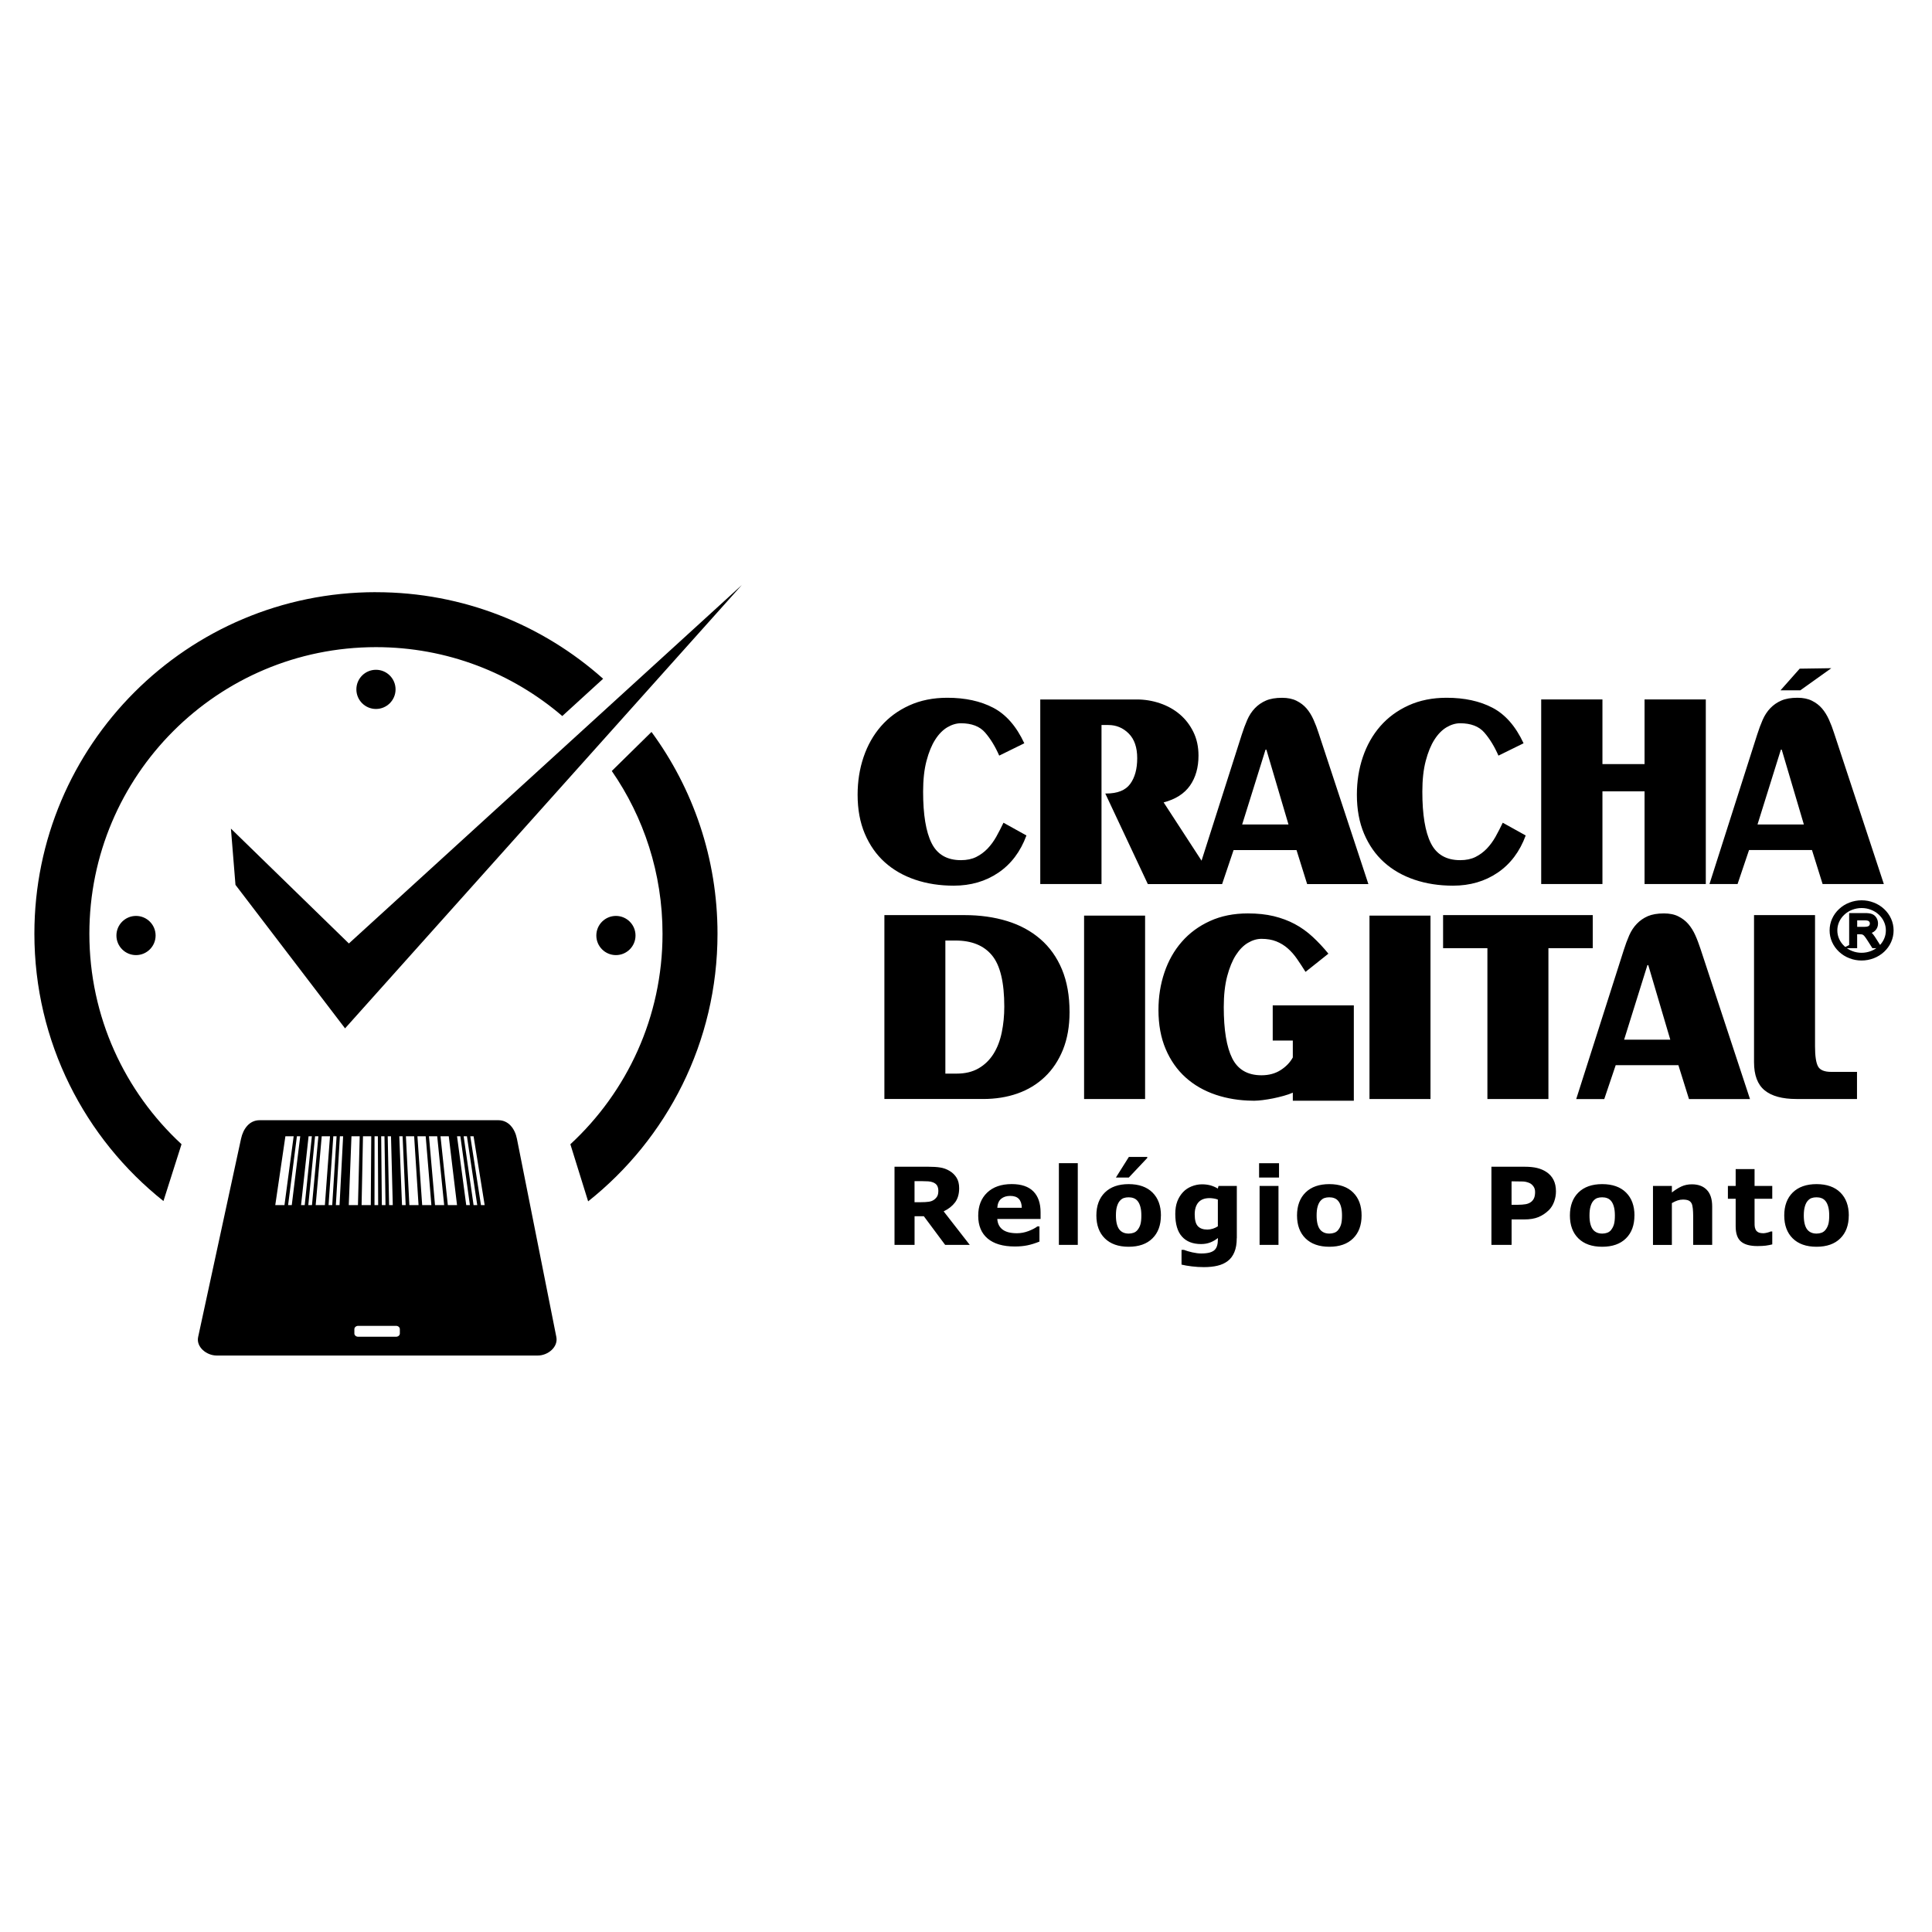 <svg xmlns="http://www.w3.org/2000/svg" xmlns:xlink="http://www.w3.org/1999/xlink" id="Layer_1" viewBox="0 0 500 500"><defs><style> .cls-1, .cls-2 { fill: none; } .cls-3 { fill-rule: evenodd; } .cls-2 { stroke-miterlimit: 22.93; stroke-width: 2px; } .cls-2, .cls-4 { stroke: #000; } .cls-4 { stroke-miterlimit: 10; } .cls-5 { clip-path: url(#clippath); } </style><clipPath id="clippath"><rect class="cls-1" x="6.64" y="115.24" width="486.72" height="269.52"></rect></clipPath></defs><g class="cls-5"><path class="cls-3" d="M119.99,294.06h.85c.41,2.72.83,5.53,1.26,8.44.45,3.01.92,6.14,1.41,9.38h-.95c-.47-3.24-.92-6.37-1.35-9.38-.42-2.91-.83-5.72-1.22-8.44h0ZM118.29,294.06h.85c.38,2.72.77,5.53,1.17,8.44.42,3.01.85,6.14,1.3,9.38h-.95c-.43-3.24-.85-6.37-1.25-9.38-.39-2.91-.77-5.72-1.13-8.44ZM121.7,294.06h.86c.44,2.72.89,5.53,1.36,8.44.48,3.01.99,6.14,1.51,9.38h-.96c-.5-3.24-.99-6.37-1.45-9.38-.45-2.91-.89-5.72-1.31-8.44ZM114.01,294.06h2.13c.33,2.72.67,5.53,1.01,8.44.36,3.01.74,6.14,1.13,9.38h-2.38c-.34-3.24-.68-6.37-1-9.38-.31-2.91-.61-5.72-.9-8.44ZM111.02,294.06h2.13c.28,2.72.56,5.53.85,8.44.3,3.01.62,6.14.95,9.38h-2.37c-.28-3.24-.56-6.37-.82-9.38-.25-2.91-.5-5.72-.74-8.44h0ZM105.04,294.06h2.14c.17,2.72.35,5.53.54,8.44.19,3.01.39,6.14.6,9.38h-2.38c-.16-3.24-.32-6.37-.47-9.38-.15-2.91-.28-5.72-.42-8.44ZM103.33,294.06h.86c.12,2.72.25,5.53.38,8.44.13,3.01.27,6.14.42,9.38h-.95c-.13-3.24-.25-6.37-.37-9.38-.11-2.91-.22-5.72-.33-8.44h0ZM108.04,294.06h2.13c.22,2.72.46,5.53.7,8.44.25,3.01.51,6.14.77,9.38h-2.38c-.23-3.24-.44-6.37-.65-9.38-.2-2.91-.39-5.72-.58-8.44h0ZM100.34,294.06h.85c.07,2.72.14,5.53.22,8.44.08,3.01.16,6.14.24,9.38h-.95c-.07-3.24-.13-6.37-.19-9.38-.06-2.91-.11-5.72-.17-8.44h0ZM98.64,294.06h.86c.04,2.72.08,5.53.13,8.44.04,3.01.09,6.14.14,9.38h-.95c-.03-3.24-.06-6.37-.09-9.38-.03-2.91-.05-5.72-.08-8.44h0ZM93.94,294.06h2.14c-.02,2.72-.04,5.53-.06,8.44-.02,3.01-.04,6.14-.06,9.38h-2.38c.06-3.24.13-6.37.19-9.38.06-2.91.12-5.72.17-8.44ZM90.95,294.06h2.14c-.07,2.72-.14,5.53-.21,8.44-.08,3.01-.16,6.14-.24,9.38h-2.38c.13-3.24.25-6.37.37-9.38.11-2.91.22-5.72.33-8.44ZM96.93,294.06h.86c0,2.72.02,5.53.04,8.44,0,3.01.02,6.14.04,9.38h-.95c0-3.24,0-6.37.01-9.38,0-2.91,0-5.72,0-8.44ZM87.95,294.06h.85c-.14,2.72-.29,5.53-.44,8.44-.16,3.01-.32,6.14-.49,9.38h-.95c.19-3.24.37-6.37.55-9.38.17-2.91.33-5.72.49-8.44h0ZM86.25,294.06h.86c-.17,2.72-.35,5.53-.54,8.44-.19,3.01-.39,6.14-.59,9.38h-.95c.22-3.24.44-6.37.65-9.38.2-2.91.39-5.72.58-8.44h0ZM81.55,294.06h.85c-.25,2.72-.51,5.53-.79,8.44-.28,3.01-.57,6.14-.87,9.38h-.95c.32-3.24.63-6.37.92-9.38.29-2.91.56-5.72.83-8.44ZM79.85,294.06h.86c-.28,2.72-.58,5.53-.88,8.44-.31,3.01-.64,6.14-.97,9.38h-.95c.36-3.24.7-6.37,1.03-9.38.32-2.91.63-5.72.92-8.44ZM83.26,294.06h2.14c-.2,2.72-.41,5.53-.63,8.44-.22,3.01-.45,6.14-.69,9.38h-2.38c.28-3.24.56-6.37.82-9.38.25-2.91.5-5.72.74-8.44ZM76.85,294.06h.85c-.33,2.72-.68,5.53-1.04,8.44-.37,3.01-.75,6.14-1.15,9.38h-.95c.42-3.24.82-6.37,1.2-9.38.37-2.91.73-5.72,1.08-8.44ZM73.86,294.06h2.14c-.36,2.72-.74,5.53-1.13,8.44-.4,3.01-.82,6.14-1.25,9.38h-2.38c.48-3.24.94-6.36,1.38-9.38.43-2.91.84-5.72,1.24-8.44h0ZM67.18,289.91h61.8c2.64,0,4.29,2.21,4.8,4.8l10.2,51.3c.52,2.59-2.16,4.8-4.8,4.8H56.08c-2.64,0-5.36-2.22-4.8-4.8l11.1-51.3c.56-2.58,2.16-4.8,4.8-4.8h0ZM97.3,153.26c22.57,0,43.17,8.47,58.79,22.4l-10.57,9.65c-12.97-11.11-29.81-17.83-48.22-17.83-40.96,0-74.17,33.21-74.17,74.17,0,21.53,9.19,40.92,23.85,54.47l-4.68,14.71c-20.35-16.19-33.4-41.17-33.4-69.19,0-48.81,39.58-88.39,88.39-88.39h0ZM168.61,189.43c10.74,14.63,17.08,32.69,17.08,52.22,0,28.06-13.08,53.06-33.48,69.26l-4.6-14.78c14.66-13.55,23.85-32.94,23.85-54.47,0-15.65-4.85-30.16-13.13-42.13l10.27-10.1ZM192.02,151.37l-101.73,92.8-30.53-29.73,1.18,14.56,28.36,37.14,102.72-114.78ZM97.3,173.34c2.8,0,5.07,2.27,5.07,5.07s-2.27,5.07-5.07,5.07-5.07-2.27-5.07-5.07,2.27-5.07,5.07-5.07ZM35.2,237.04c2.8,0,5.07,2.27,5.07,5.07s-2.27,5.07-5.07,5.07-5.07-2.27-5.07-5.07,2.27-5.07,5.07-5.07ZM159.4,237.04c2.8,0,5.07,2.27,5.07,5.07s-2.27,5.07-5.07,5.07-5.07-2.27-5.07-5.07,2.27-5.07,5.07-5.07ZM92.69,343.13h9.82c.54,0,.97.38.97.85v1.13c0,.46-.44.84-.97.84h-9.82c-.54,0-.98-.38-.98-.84v-1.13c0-.46.44-.85.98-.85h0Z"></path><path d="M228.88,236.83v47.59h25.55c3.22,0,6.18-.47,8.88-1.42,2.7-.95,5.06-2.37,7.07-4.28,2.01-1.9,3.58-4.26,4.72-7.07,1.13-2.82,1.7-6.05,1.7-9.71,0-4.24-.66-7.93-1.97-11.07-1.31-3.14-3.18-5.76-5.59-7.84-2.41-2.08-5.28-3.64-8.61-4.66-3.32-1.02-7.01-1.54-11.02-1.54h-20.73ZM373.47,236.83h38.73v8.56h-11.47v39.04h-15.79v-39.04h-11.47v-8.56ZM407.93,284.42l12.28-38.49c.44-1.39.91-2.67,1.42-3.84.51-1.17,1.17-2.17,1.98-3.01.8-.84,1.75-1.5,2.85-1.98,1.1-.47,2.49-.71,4.17-.71,1.46,0,2.71.25,3.73.77,1.02.51,1.88,1.17,2.58,1.98.69.8,1.3,1.77,1.81,2.91.51,1.13.93,2.29,1.32,3.46l12.83,38.93h-15.79l-2.74-8.77h-16.23l-2.96,8.77h-7.24ZM420.32,269.07h11.95l-5.7-19.3h-.22l-6.03,19.3ZM370.21,236.96v47.46h-15.79v-47.46h15.79ZM469.73,236.83v34c0,2.49.26,4.2.77,5.15.51.95,1.65,1.42,3.4,1.42h6.69v7.02h-15.68c-3.65,0-6.4-.75-8.23-2.25-1.83-1.5-2.74-3.93-2.74-7.29v-38.05h15.79ZM329.38,269.3v-9.11h20.99v24.67h-15.79v-2.08c-.66.29-1.44.57-2.36.82-.91.25-1.83.48-2.74.66-.91.18-1.81.33-2.69.44-.78.1-1.45.15-2,.16h-.57c-3.44-.03-6.63-.55-9.56-1.53-3.03-1.02-5.65-2.52-7.84-4.5-2.19-1.97-3.91-4.43-5.15-7.35-1.24-2.92-1.86-6.29-1.86-10.09,0-3.44.51-6.67,1.54-9.71,1.02-3.03,2.52-5.69,4.5-7.95,1.97-2.26,4.41-4.06,7.29-5.37,2.89-1.32,6.16-1.97,9.81-1.97,2.49,0,4.72.24,6.69.71,1.97.48,3.78,1.15,5.43,2.03,1.65.88,3.18,1.97,4.61,3.29,1.42,1.31,2.8,2.78,4.11,4.39l-5.92,4.71c-.73-1.17-1.46-2.28-2.19-3.34-.73-1.06-1.54-1.98-2.41-2.74-.88-.77-1.86-1.37-2.96-1.81-1.1-.44-2.37-.66-3.84-.66-1.17,0-2.34.35-3.51,1.04-1.17.69-2.21,1.76-3.12,3.18-.91,1.42-1.66,3.25-2.25,5.48-.58,2.23-.88,4.88-.88,7.95,0,5.92.73,10.35,2.19,13.27,1.46,2.92,3.99,4.39,7.57,4.39,1.9,0,3.55-.44,4.93-1.32,1.39-.88,2.45-1.97,3.18-3.29v-4.38h-5.2,0ZM296.35,236.96v47.46h-15.79v-47.46h15.79ZM244.67,243.41h2.63c4.17,0,7.32,1.28,9.43,3.84,2.12,2.56,3.18,6.98,3.18,13.27,0,2.34-.22,4.57-.66,6.69-.44,2.12-1.15,3.97-2.14,5.54-.99,1.57-2.26,2.81-3.84,3.73-1.57.91-3.46,1.37-5.65,1.37h-2.96v-34.43h0Z"></path><path d="M258.59,195.54c-1.03-2.35-2.24-4.33-3.63-5.94-1.39-1.61-3.48-2.42-6.27-2.42-1.17,0-2.35.35-3.52,1.04-1.17.7-2.22,1.76-3.13,3.19-.92,1.43-1.67,3.27-2.26,5.5-.59,2.24-.88,4.9-.88,7.98,0,5.94.73,10.38,2.2,13.32,1.47,2.94,4,4.4,7.59,4.4,1.54,0,2.86-.28,3.96-.83,1.1-.55,2.07-1.27,2.92-2.15.84-.88,1.6-1.91,2.26-3.08.66-1.18,1.28-2.39,1.87-3.63l5.94,3.3c-1.54,4.18-3.96,7.39-7.26,9.63-3.3,2.24-7.15,3.36-11.56,3.36-3.6,0-6.92-.51-9.96-1.54-3.04-1.03-5.67-2.53-7.87-4.51-2.2-1.98-3.92-4.44-5.17-7.37-1.25-2.94-1.87-6.31-1.87-10.12,0-3.45.51-6.7,1.54-9.74,1.03-3.04,2.53-5.7,4.51-7.98,1.98-2.27,4.42-4.07,7.32-5.39,2.9-1.32,6.18-1.98,9.85-1.98,4.62,0,8.59.86,11.89,2.59,3.3,1.73,5.98,4.79,8.03,9.19l-6.49,3.19h0ZM269.23,181.02h24.98c2.06,0,4.06.33,6,.99,1.94.66,3.65,1.61,5.12,2.86,1.47,1.25,2.64,2.77,3.52,4.57.88,1.8,1.32,3.83,1.32,6.11,0,3.08-.74,5.67-2.2,7.76-1.47,2.09-3.74,3.54-6.82,4.35l9.81,15.08,10.39-32.57c.44-1.39.92-2.68,1.43-3.85.51-1.17,1.17-2.18,1.98-3.03.81-.84,1.76-1.51,2.86-1.98,1.1-.48,2.5-.72,4.18-.72,1.47,0,2.72.26,3.74.77,1.03.51,1.89,1.17,2.59,1.98.7.81,1.3,1.78,1.81,2.92.51,1.14.95,2.29,1.32,3.47l12.88,39.07h-15.85l-2.75-8.8h-16.29l-2.97,8.8h-19.22l-11.01-23.44h.22c2.94,0,5.01-.83,6.22-2.48,1.21-1.65,1.82-3.87,1.82-6.66s-.73-4.92-2.2-6.39c-1.47-1.47-3.23-2.2-5.28-2.2h-1.76v41.16h-15.85v-47.77h0ZM321.46,213.38h12l-5.72-19.37h-.22l-6.05,19.37ZM387.79,195.54c-1.03-2.35-2.24-4.33-3.63-5.94-1.39-1.61-3.49-2.42-6.27-2.42-1.17,0-2.35.35-3.52,1.04-1.17.7-2.22,1.76-3.13,3.19-.92,1.43-1.67,3.27-2.26,5.5-.59,2.24-.88,4.9-.88,7.98,0,5.94.73,10.38,2.2,13.32,1.47,2.94,4,4.4,7.6,4.4,1.54,0,2.86-.28,3.96-.83,1.1-.55,2.07-1.27,2.92-2.15.84-.88,1.6-1.91,2.26-3.08.66-1.18,1.28-2.39,1.87-3.63l5.94,3.3c-1.54,4.18-3.96,7.39-7.26,9.63-3.3,2.24-7.15,3.36-11.56,3.36-3.59,0-6.91-.51-9.96-1.54-3.04-1.03-5.67-2.53-7.87-4.51-2.2-1.98-3.92-4.44-5.17-7.37-1.25-2.94-1.87-6.31-1.87-10.12,0-3.45.51-6.7,1.54-9.74,1.03-3.04,2.53-5.7,4.51-7.98,1.98-2.27,4.42-4.07,7.32-5.39,2.9-1.32,6.18-1.98,9.85-1.98,4.62,0,8.59.86,11.89,2.59,3.3,1.73,5.98,4.79,8.03,9.19l-6.49,3.19h0ZM398.86,228.79v-47.77h15.85v16.73h10.9v-16.73h15.85v47.77h-15.85v-23.99h-10.9v23.99h-15.85ZM465.75,173.05l8.19-.12-8.03,5.73h-5.12l4.97-5.61ZM442.41,228.79l12.33-38.63c.44-1.39.92-2.68,1.43-3.85.51-1.17,1.17-2.18,1.98-3.03.81-.84,1.76-1.51,2.86-1.98,1.1-.48,2.5-.72,4.18-.72,1.47,0,2.72.26,3.74.77,1.03.51,1.89,1.17,2.59,1.98.7.81,1.3,1.78,1.82,2.92.51,1.14.95,2.29,1.32,3.47l12.88,39.07h-15.85l-2.75-8.8h-16.29l-2.97,8.8h-7.26ZM454.84,213.38h12l-5.73-19.37h-.22l-6.05,19.37Z"></path><path d="M472.44,318.27c.32-.39.56-.86.72-1.41.16-.55.24-1.31.24-2.28,0-.89-.08-1.65-.25-2.25-.16-.61-.39-1.09-.68-1.46-.29-.37-.64-.63-1.04-.78-.41-.16-.85-.23-1.32-.23s-.89.06-1.26.19c-.37.12-.72.38-1.05.76-.3.35-.54.84-.71,1.45-.18.62-.27,1.39-.27,2.32,0,.84.08,1.56.23,2.17.16.61.38,1.1.68,1.47.29.36.64.61,1.04.78.4.17.86.25,1.38.25.44,0,.87-.08,1.27-.22.4-.15.75-.4,1.03-.76h0ZM478.46,314.56c0,2.51-.73,4.49-2.19,5.93-1.46,1.45-3.52,2.17-6.16,2.17s-4.7-.73-6.16-2.17c-1.46-1.44-2.19-3.42-2.19-5.93s.74-4.51,2.21-5.95c1.47-1.44,3.52-2.16,6.15-2.16s4.72.73,6.17,2.18c1.46,1.45,2.18,3.43,2.18,5.94h0ZM458.65,322.05c-.53.13-1.08.24-1.67.32-.59.07-1.31.11-2.16.11-1.9,0-3.32-.38-4.24-1.16-.93-.77-1.39-2.09-1.39-3.95v-7.13h-2.01v-3.32h2.01v-4.36h4.89v4.36h4.58v3.32h-4.58v5.41c0,.53,0,1,.01,1.4.01.4.08.76.22,1.07.12.32.35.57.67.76.32.19.79.28,1.41.28.25,0,.59-.06,1-.16.41-.11.7-.21.86-.3h.41v3.36h0ZM443.11,322.18h-4.92v-7.57c0-.62-.03-1.23-.09-1.84-.07-.61-.17-1.06-.33-1.35-.18-.34-.44-.58-.79-.74-.35-.15-.83-.23-1.46-.23-.44,0-.9.07-1.35.22-.46.15-.95.38-1.49.69v10.82h-4.89v-15.26h4.89v1.69c.87-.68,1.7-1.2,2.51-1.57.8-.36,1.69-.54,2.67-.54,1.65,0,2.94.48,3.86,1.44.93.96,1.39,2.39,1.39,4.3v9.93h0ZM416.97,318.27c.32-.39.56-.86.72-1.41.16-.55.24-1.31.24-2.28,0-.89-.08-1.65-.25-2.25-.16-.61-.39-1.09-.68-1.46-.29-.37-.64-.63-1.04-.78-.41-.16-.85-.23-1.32-.23s-.89.06-1.26.19c-.37.12-.72.38-1.05.76-.3.35-.54.84-.71,1.45-.18.62-.26,1.39-.26,2.32,0,.84.07,1.56.23,2.17.16.61.38,1.1.68,1.47.29.36.64.61,1.04.78.4.17.86.25,1.38.25.44,0,.87-.08,1.27-.22.4-.15.75-.4,1.03-.76h0ZM422.99,314.56c0,2.51-.73,4.49-2.19,5.93-1.46,1.45-3.52,2.17-6.16,2.17s-4.7-.73-6.16-2.17c-1.46-1.44-2.19-3.42-2.19-5.93s.74-4.51,2.21-5.95c1.47-1.44,3.52-2.16,6.15-2.16s4.72.73,6.17,2.18c1.46,1.45,2.18,3.43,2.18,5.94h0ZM397.28,308.46c0-.57-.15-1.06-.46-1.47-.31-.41-.67-.7-1.08-.86-.54-.22-1.07-.34-1.59-.36-.52-.02-1.2-.03-2.06-.03h-.9v6.06h1.5c.89,0,1.62-.06,2.19-.16.58-.11,1.06-.33,1.45-.65.33-.29.58-.63.73-1.04.15-.4.22-.89.22-1.48h0ZM402.68,308.34c0,.91-.16,1.79-.47,2.65-.32.87-.77,1.6-1.36,2.19-.81.79-1.71,1.39-2.7,1.8-.99.41-2.23.61-3.7.61h-3.25v6.59h-5.22v-20.23h8.59c1.29,0,2.37.11,3.26.33.88.22,1.67.56,2.34,1,.82.53,1.44,1.21,1.87,2.05.43.83.64,1.84.64,3h0ZM346.35,318.27c.32-.39.56-.86.72-1.41.16-.55.24-1.31.24-2.28,0-.89-.08-1.65-.25-2.25-.16-.61-.39-1.09-.68-1.46-.29-.37-.64-.63-1.04-.78-.41-.16-.85-.23-1.32-.23s-.89.06-1.26.19c-.37.12-.72.38-1.05.76-.3.35-.54.84-.71,1.45-.18.62-.26,1.39-.26,2.32,0,.84.08,1.56.23,2.17.16.61.38,1.1.68,1.47.29.36.64.61,1.04.78.4.17.86.25,1.38.25.44,0,.87-.08,1.27-.22.4-.15.75-.4,1.02-.76h0ZM352.38,314.56c0,2.51-.73,4.49-2.19,5.93-1.46,1.45-3.52,2.17-6.16,2.17s-4.7-.73-6.17-2.17c-1.46-1.44-2.19-3.42-2.19-5.93s.74-4.51,2.21-5.95c1.47-1.44,3.52-2.16,6.15-2.16s4.72.73,6.17,2.18c1.46,1.45,2.18,3.43,2.18,5.94ZM331.01,304.75h-5.16v-3.71h5.16v3.71ZM330.87,322.18h-4.89v-15.26h4.89v15.26ZM315.18,317.37v-6.92c-.28-.12-.63-.21-1.04-.28-.41-.07-.78-.1-1.1-.1-1.29,0-2.25.37-2.89,1.1-.64.74-.96,1.77-.96,3.1,0,1.47.27,2.49.82,3.07.55.58,1.36.87,2.44.87.49,0,.97-.08,1.44-.23.47-.15.9-.36,1.29-.61h0ZM320.07,320.43c0,1.43-.2,2.64-.61,3.61-.4.98-.98,1.75-1.71,2.3-.73.57-1.62.97-2.65,1.22-1.04.25-2.21.37-3.52.37-1.06,0-2.1-.06-3.13-.19-1.03-.12-1.92-.28-2.67-.46v-3.82h.6c.6.24,1.33.45,2.19.65.86.19,1.63.29,2.31.29.91,0,1.64-.09,2.21-.25.56-.17,1-.4,1.3-.71.28-.29.48-.66.61-1.12.13-.45.19-1,.19-1.63v-.29c-.59.48-1.24.86-1.96,1.14-.72.28-1.51.42-2.39.42-2.14,0-3.79-.64-4.94-1.93-1.16-1.28-1.74-3.24-1.74-5.87,0-1.26.18-2.34.53-3.26.35-.91.85-1.71,1.49-2.39.6-.64,1.34-1.13,2.21-1.48.88-.35,1.77-.53,2.69-.53.83,0,1.57.1,2.25.29.67.2,1.29.47,1.84.81l.18-.68h4.74v13.51h0ZM296.91,299.41v.27l-4.78,5.07h-3.34l3.36-5.34h4.77ZM294.42,318.27c.32-.39.56-.86.72-1.41.16-.55.24-1.31.24-2.28,0-.89-.08-1.65-.25-2.25-.16-.61-.39-1.09-.68-1.46-.29-.37-.64-.63-1.04-.78-.41-.16-.85-.23-1.32-.23s-.89.06-1.26.19c-.37.12-.72.38-1.05.76-.3.35-.54.84-.72,1.45-.18.62-.26,1.39-.26,2.32,0,.84.08,1.56.23,2.17.16.61.38,1.1.68,1.47.29.36.64.61,1.04.78.4.17.86.25,1.38.25.44,0,.87-.08,1.27-.22.4-.15.75-.4,1.03-.76h0ZM300.44,314.56c0,2.51-.73,4.49-2.19,5.93-1.46,1.45-3.52,2.17-6.16,2.17s-4.7-.73-6.16-2.17c-1.46-1.44-2.19-3.42-2.19-5.93s.74-4.51,2.21-5.95c1.47-1.44,3.52-2.16,6.15-2.16s4.72.73,6.17,2.18c1.46,1.45,2.18,3.43,2.18,5.94ZM278.93,322.18h-4.89v-21.15h4.89v21.15ZM264.44,312.59c-.02-1.03-.28-1.8-.76-2.31-.48-.52-1.23-.78-2.24-.78-.94,0-1.72.24-2.32.73-.61.49-.95,1.27-1.02,2.35h6.35ZM269.3,315.46h-11.2c.07,1.2.53,2.11,1.37,2.75.83.63,2.07.95,3.7.95,1.03,0,2.03-.19,3-.56.97-.37,1.73-.77,2.3-1.2h.54v3.92c-1.11.45-2.15.77-3.12.97-.98.2-2.06.3-3.25.3-3.06,0-5.41-.69-7.04-2.06-1.63-1.38-2.44-3.34-2.44-5.89s.77-4.51,2.31-5.99c1.54-1.47,3.66-2.21,6.36-2.21,2.48,0,4.35.63,5.6,1.89,1.25,1.26,1.87,3.06,1.87,5.42v1.71h0ZM250.98,322.18h-6.37l-5.52-7.42h-2.4v7.42h-5.19v-20.23h8.75c1.2,0,2.23.06,3.08.2.86.13,1.67.43,2.42.88.76.45,1.36,1.04,1.81,1.76.45.72.67,1.63.67,2.71,0,1.49-.35,2.71-1.04,3.65-.7.94-1.68,1.73-2.97,2.35l6.75,8.67ZM242.84,308.15c0-.51-.11-.95-.31-1.31-.21-.36-.57-.65-1.08-.85-.35-.14-.77-.23-1.23-.26-.47-.03-1.02-.05-1.65-.05h-1.89v5.45h1.6c.84,0,1.54-.04,2.1-.12.56-.08,1.03-.27,1.41-.56.36-.28.63-.59.8-.93.17-.34.25-.79.25-1.36h0Z"></path><path class="cls-2" d="M489.06,240.79c0,.9-.18,1.77-.55,2.6-.37.83-.9,1.57-1.58,2.2s-1.47,1.13-2.36,1.47c-.89.34-1.82.52-2.79.52s-1.9-.17-2.79-.52c-.89-.34-1.68-.83-2.36-1.47-.68-.64-1.21-1.37-1.58-2.2s-.55-1.7-.55-2.6.18-1.77.55-2.6c.37-.83.9-1.57,1.58-2.2.68-.64,1.47-1.13,2.36-1.47.89-.34,1.82-.52,2.79-.52s1.89.17,2.79.52c.89.34,1.68.83,2.36,1.47s1.21,1.37,1.58,2.2c.37.83.55,1.7.55,2.6Z"></path><path class="cls-4" d="M480.13,240.37h2.3c.49,0,.87-.05,1.15-.15.27-.1.48-.26.63-.48.14-.22.21-.46.21-.73,0-.38-.14-.7-.41-.95-.28-.25-.71-.37-1.31-.37h-2.56v2.68ZM479.06,244.89v-8.09h3.59c.72,0,1.27.07,1.65.22.37.14.67.4.9.77.22.37.33.78.33,1.22,0,.58-.19,1.06-.56,1.45-.37.39-.94.64-1.72.75.28.13.5.27.65.4.31.29.61.65.89,1.08l1.4,2.2h-1.34l-1.07-1.68c-.31-.49-.57-.86-.77-1.12-.2-.26-.38-.44-.55-.54-.16-.1-.32-.17-.49-.22-.12-.02-.32-.04-.6-.04h-1.24v3.6h-1.07Z"></path></g></svg>